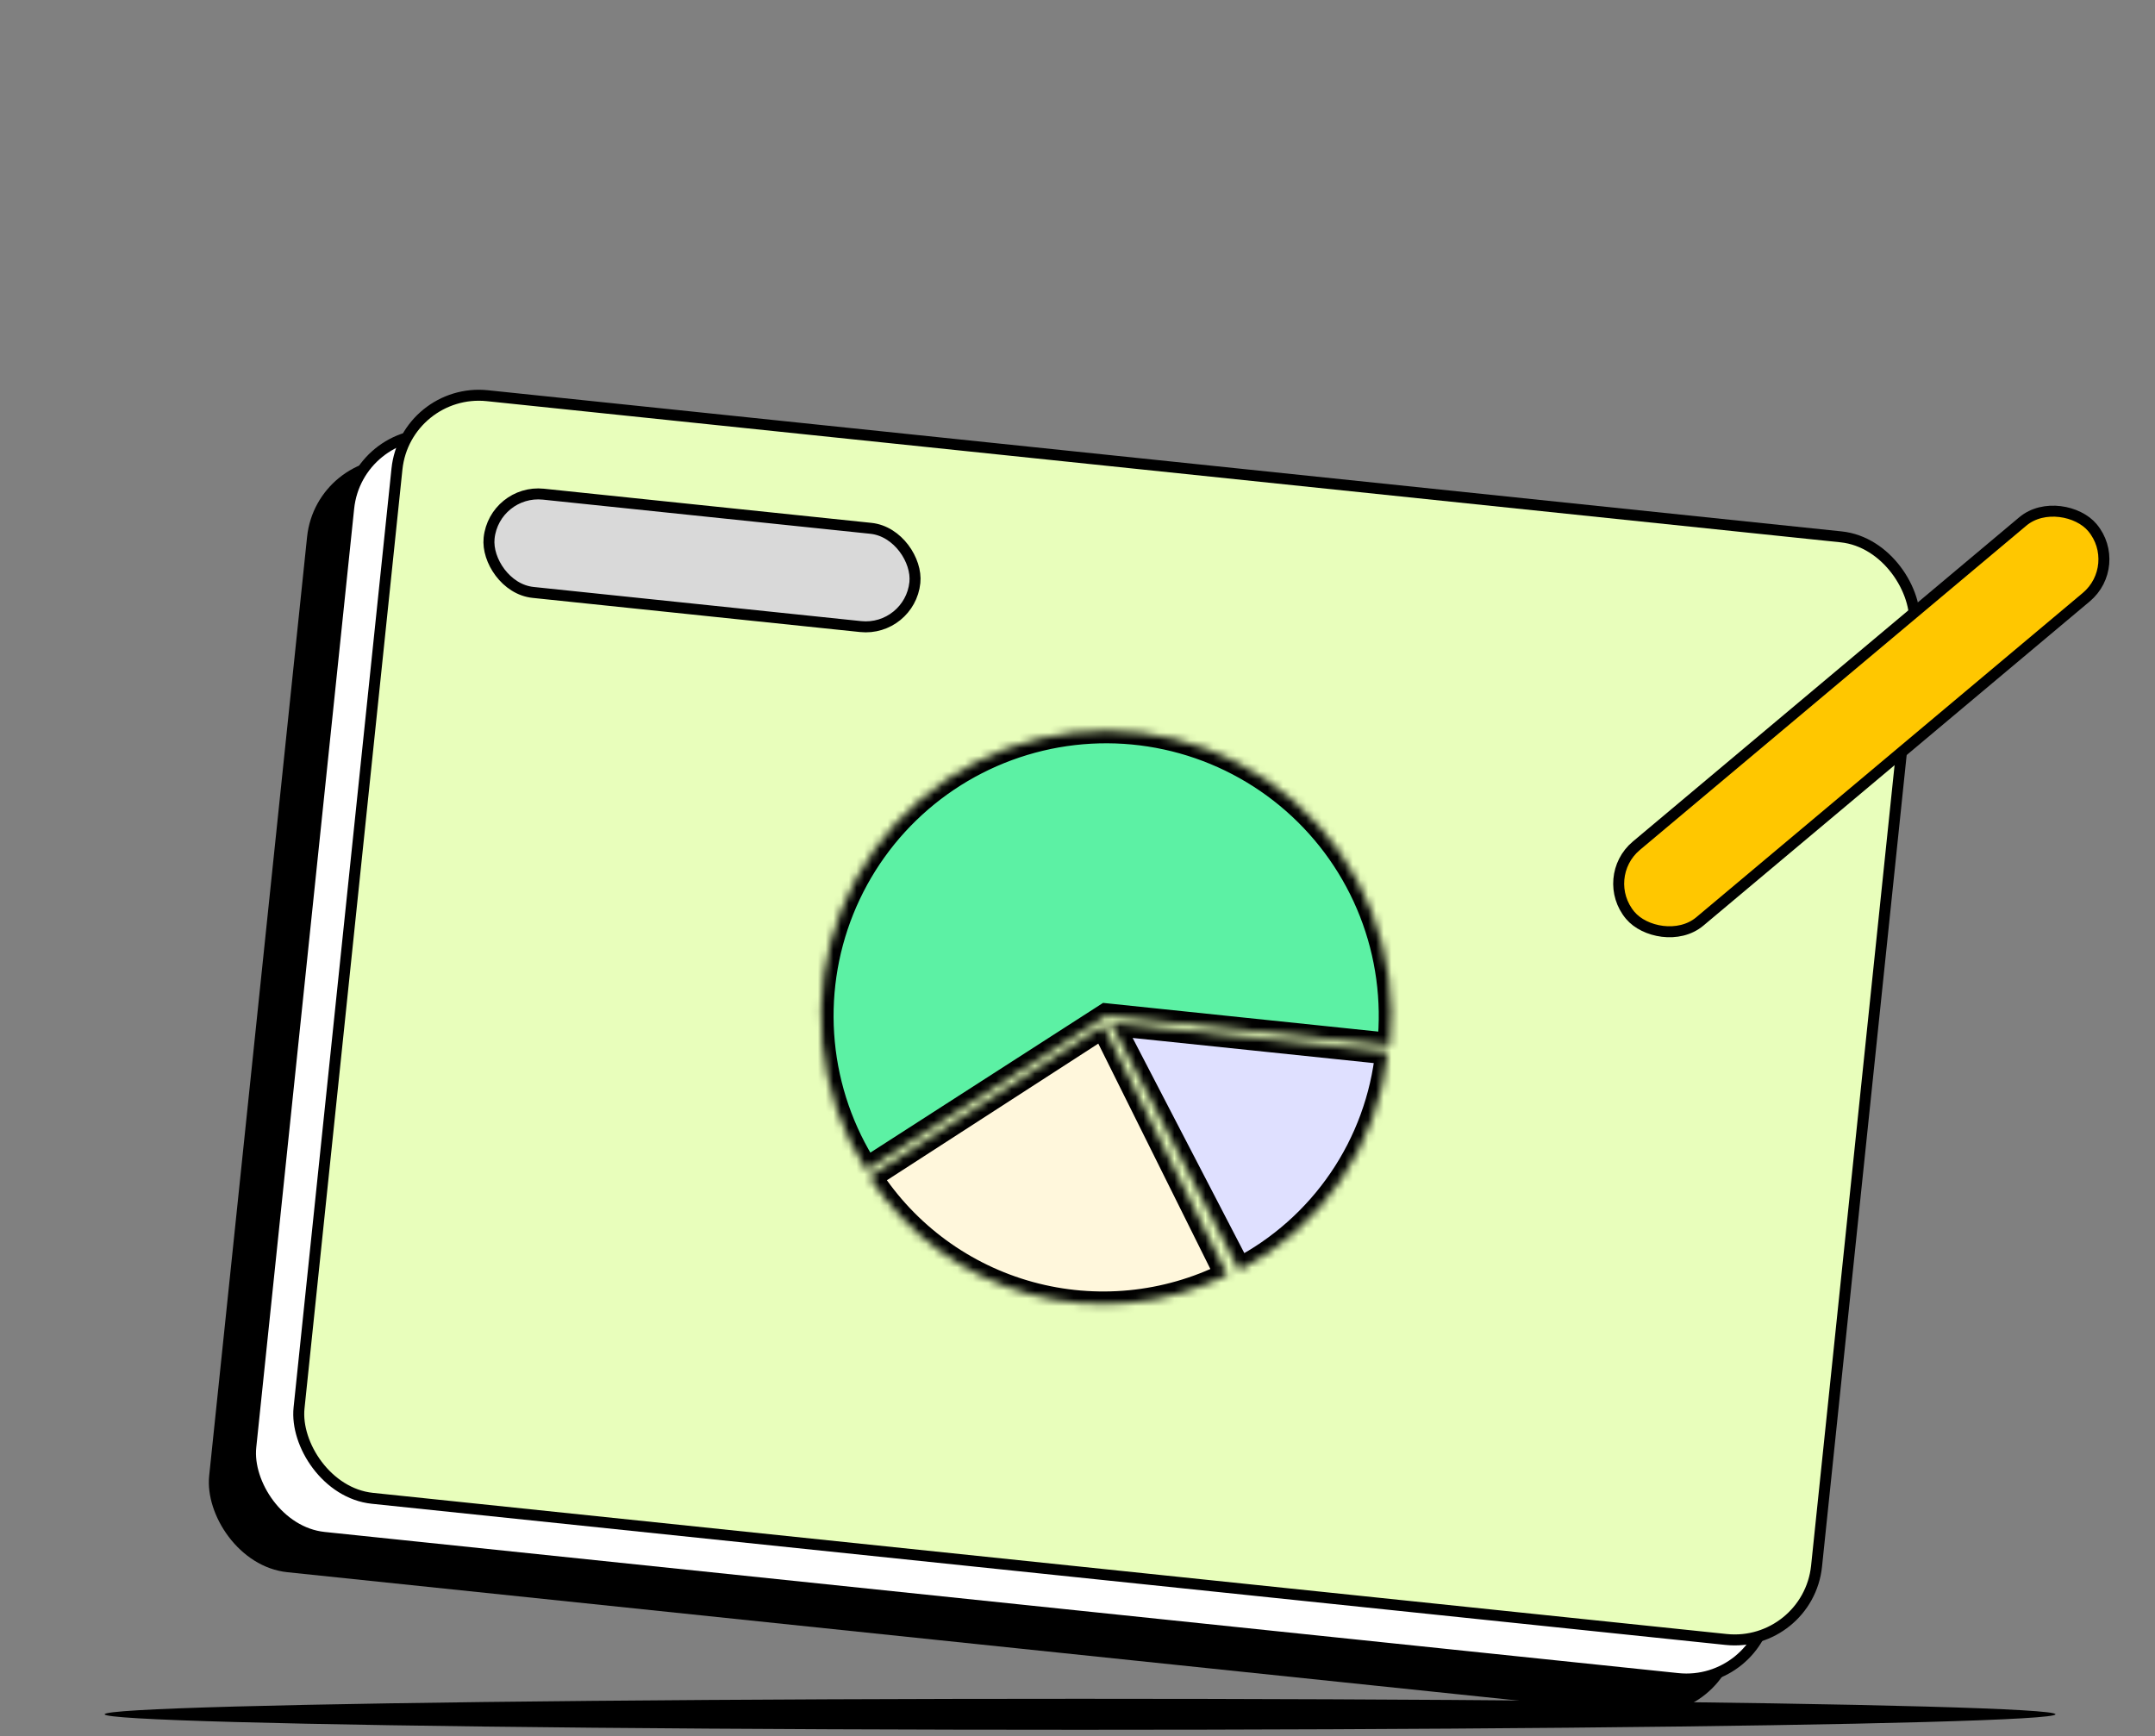 <svg width="278" height="224" viewBox="0 0 278 224" fill="none" xmlns="http://www.w3.org/2000/svg">
<rect x="0" y="0" width="278" height="224" fill="#808080" stroke="none"/>
<rect x="40.789" y="57.999" width="198.24" height="144.432" rx="11.328" transform="rotate(5.953 40.789 57.999)" fill="black"/>
<rect x="46.084" y="54.991" width="196.824" height="143.016" rx="10.62" transform="rotate(5.953 46.084 54.991)" fill="white" stroke="black" stroke-width="1.416"/>
<rect x="52.31" y="49.947" width="196.824" height="143.016" rx="10.62" transform="rotate(5.953 52.31 49.947)" fill="#E8FEBB" stroke="black" stroke-width="1.416"/>
<mask id="path-4-inside-1_2327_24981" fill="white">
<path d="M179.289 134.872C179.899 129.024 179.098 123.116 176.955 117.641C174.811 112.167 171.386 107.286 166.967 103.407C162.549 99.528 157.265 96.766 151.559 95.349C145.853 93.933 139.89 93.905 134.171 95.268C128.452 96.631 123.142 99.344 118.688 103.181C114.233 107.018 110.763 111.867 108.568 117.321C106.373 122.775 105.517 128.676 106.072 134.529C106.627 140.382 108.577 146.017 111.758 150.962L142.698 131.056L179.289 134.872Z"/>
</mask>
<path d="M179.289 134.872C179.899 129.024 179.098 123.116 176.955 117.641C174.811 112.167 171.386 107.286 166.967 103.407C162.549 99.528 157.265 96.766 151.559 95.349C145.853 93.933 139.89 93.905 134.171 95.268C128.452 96.631 123.142 99.344 118.688 103.181C114.233 107.018 110.763 111.867 108.568 117.321C106.373 122.775 105.517 128.676 106.072 134.529C106.627 140.382 108.577 146.017 111.758 150.962L142.698 131.056L179.289 134.872Z" fill="#5CF1A4" stroke="black" stroke-width="3.249" mask="url(#path-4-inside-1_2327_24981)"/>
<mask id="path-5-inside-2_2327_24981" fill="white">
<path d="M158.335 164.476C150.422 168.41 141.338 169.292 132.816 166.954C124.294 164.616 116.931 159.221 112.134 151.8L142.328 132.281L158.335 164.476Z"/>
</mask>
<path d="M158.335 164.476C150.422 168.41 141.338 169.292 132.816 166.954C124.294 164.616 116.931 159.221 112.134 151.8L142.328 132.281L158.335 164.476Z" fill="#FFF7DC" stroke="black" stroke-width="3.249" mask="url(#path-5-inside-2_2327_24981)"/>
<mask id="path-6-inside-3_2327_24981" fill="white">
<path d="M179.042 135.703C178.425 141.622 176.348 147.296 172.998 152.214C169.647 157.133 165.128 161.143 159.846 163.885L143.282 131.974L179.042 135.703Z"/>
</mask>
<path d="M179.042 135.703C178.425 141.622 176.348 147.296 172.998 152.214C169.647 157.133 165.128 161.143 159.846 163.885L143.282 131.974L179.042 135.703Z" fill="#DFE0FF" stroke="black" stroke-width="3.249" mask="url(#path-6-inside-3_2327_24981)"/>
<rect x="63.756" y="63.091" width="55.224" height="12.744" rx="6.372" transform="rotate(5.953 63.756 63.091)" fill="#D9D9D9" stroke="black" stroke-width="1.416"/>
<rect x="206.208" y="113.207" width="77.826" height="12.744" rx="6.372" transform="rotate(-40.003 206.208 113.207)" fill="#FFC700" stroke="black" stroke-width="1.416"/>
<ellipse cx="139.332" cy="221.155" rx="125.832" ry="2" fill="black"/>
</svg>
